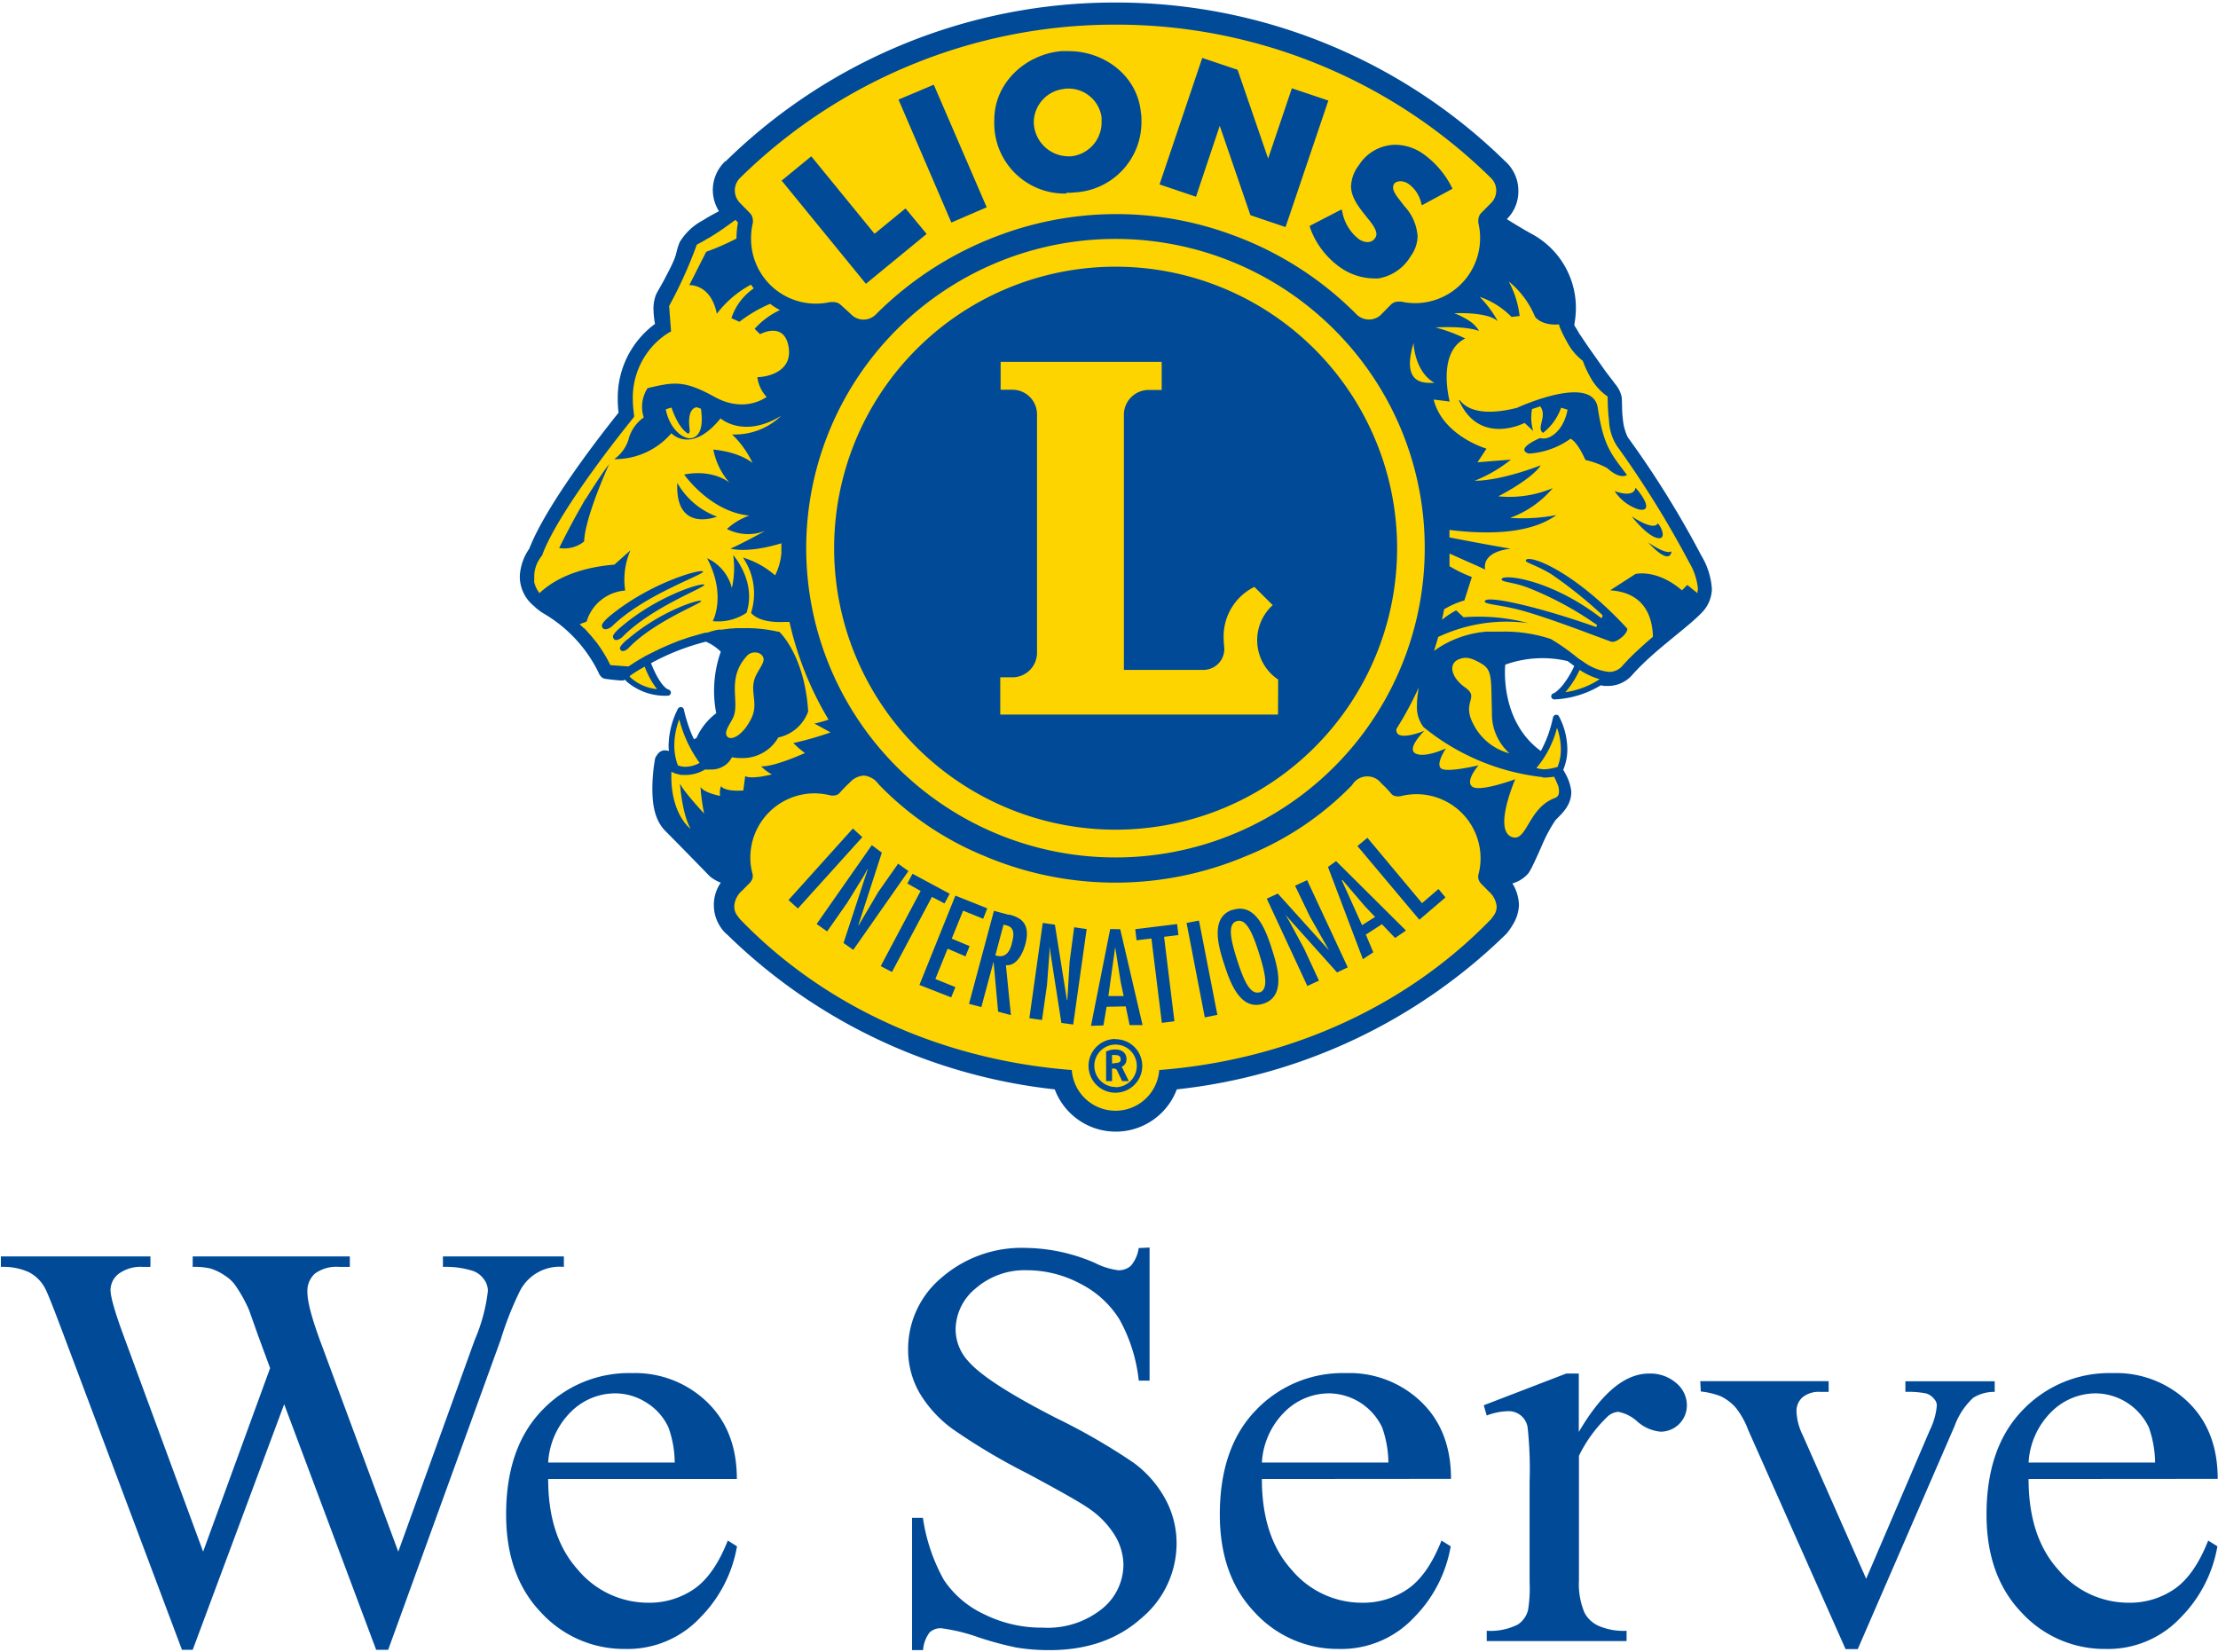 <svg xmlns="http://www.w3.org/2000/svg" id="&#x30EC;&#x30A4;&#x30E4;&#x30FC;_1" data-name="&#x30EC;&#x30A4;&#x30E4;&#x30FC; 1" viewBox="0 0 298 222"><defs><style>.cls-1{fill:#fed400;}.cls-2{fill:#004a98;}</style></defs><path class="cls-1" d="M229.62,79.11a9.54,9.54,0,0,0-1.2-3.92l-.19-.35h0l-.18-.36A131.62,131.62,0,0,0,218.39,59h0l0,0a7.1,7.1,0,0,1-.71-2.58c-.14-1.18-.1-2.37-.17-3a3.71,3.71,0,0,0-.77-1.54c-.4-.54-.93-1.16-1.44-1.9-.75-1.06-1.57-2.21-2.21-3.14-.32-.45-.61-.86-.81-1.17a4.07,4.07,0,0,1-.37-.58c-.31-.53-.59-.89-.71-1.16a.33.33,0,0,1,0-.13l-.07-.11,0-.12a11.11,11.11,0,0,0,.21-2.17v-.13a10.91,10.91,0,0,0-5.9-9.57c-1.17-.68-2.23-1.3-3.18-1.9l-.43-.28.36-.34a4.89,4.89,0,0,0,1.42-3.43v-.06h0A5,5,0,0,0,202.09,22l-.19-.14a74.07,74.07,0,0,0-52-21.16h-.1A74.24,74.24,0,0,0,97.77,22l0,0a5,5,0,0,0-1.56,3.59v.1a4.85,4.85,0,0,0,.78,2.57l.23.35-.38.21A23.9,23.9,0,0,0,94.65,30a7.33,7.33,0,0,0-2.93,2.71c-.42.94-.39,1.36-.73,2.24a29,29,0,0,1-1.35,2.79c-.53.94-1,1.73-1.16,2.13a4.55,4.55,0,0,0-.27,1.76,17.13,17.13,0,0,0,.12,1.83l0,.23-.2.15a11.93,11.93,0,0,0-4.85,9.74,12.46,12.46,0,0,0,.12,1.8l0,.18-.11.11c-1.79,2.27-9.59,12.08-12,18.16-.13.37-.42.71-.7,1.29a5,5,0,0,0-.54,2.23v.15a4.82,4.82,0,0,0,1.7,3.62l.48.43.09,0c.08,0,.09.08.22.16s.31.22.62.41a19.14,19.14,0,0,1,7.41,8h0v0l.06.15a1,1,0,0,0,.27.4.77.77,0,0,0,.21.1,4.39,4.39,0,0,0,.5.08c.62.07,1.49.14,1.69.15h.11l.24-.06.27-.09.17.21a1.53,1.53,0,0,0,.18.18c.87.87,2.45,1.75,5.24,1.81h0v0a0,0,0,0,0,0,0l-.44-.24A8.15,8.15,0,0,1,87,89.3L86.87,89l.31-.16a32.43,32.43,0,0,1,7.47-2.93l.13,0,.14.05A6.68,6.68,0,0,1,97,87.36l.13.17-.08.22a12.11,12.11,0,0,0-.44,1.49,16.43,16.43,0,0,0-.44,3.7,13.13,13.13,0,0,0,.3,2.86l0,.26-.2.15a3.17,3.17,0,0,0-.29.22,7.47,7.47,0,0,0-.7.65,7.12,7.12,0,0,0-1.53,2.26l0,.12-.13.09-.37.19-.38.23-.18-.41c-.15-.36-.3-.69-.44-1a23.23,23.23,0,0,1-.89-3h0l0-.18h0s0,0,0,0a10.67,10.67,0,0,0-1.21,4.77h0c0,.25,0,.48,0,.7l0,.65-.58-.24a.87.87,0,0,0-.32-.06h0a.82.82,0,0,0-.21,0,.9.9,0,0,0-.6.47,1.3,1.3,0,0,0-.15.34h0v0s0,0,0,0a1.17,1.17,0,0,0,0,.23c0,.2-.07.48-.13.84a26.68,26.68,0,0,0-.17,2.68c0,1.85.21,4,1.56,5.4,2.1,2.09,5.75,5.86,6,6.1h0l0,0a4.69,4.69,0,0,0,1.36.81l.49.17-.29.42a4.92,4.92,0,0,0-.84,2.77h0l0,0a5,5,0,0,0,1.49,3.54l.16.17A74.38,74.38,0,0,0,141.72,146l.23,0,.1.24a8.38,8.38,0,0,0,15.65,0l.09-.23.24,0a74.35,74.35,0,0,0,44-20.75l0,0a7.87,7.87,0,0,0,.79-1.1,5.09,5.09,0,0,0,.8-2.47v0a5.38,5.38,0,0,0-.82-2.72l-.27-.45.51-.15a3.82,3.82,0,0,0,1.93-1.24,2.27,2.27,0,0,0,.31-.5c.38-.71.95-2.06,1.58-3.38a16.25,16.25,0,0,1,1.71-3.16c.52-.68,2-1.74,2.07-3.51v-.15a5.64,5.64,0,0,0-.58-1.94,7.13,7.13,0,0,0-.37-.66.42.42,0,0,0-.07-.12l-.11-.18.1-.19a7,7,0,0,0,.5-2.64v0a9.5,9.5,0,0,0-1-4.17l0,0h0v0h0s0,0,0,0a1,1,0,0,1,0,.17c0,.14-.09.35-.16.59a14.69,14.69,0,0,1-.62,1.91,16.5,16.5,0,0,1-.88,1.93l-.22.39-.37-.26c-4.49-3.27-5-8.58-5-10.88a9.08,9.08,0,0,1,.06-1.11l0-.24.21-.08a13.1,13.1,0,0,1,4.89-.89,17.3,17.3,0,0,1,3.72.41h.09l.07.06c.18.15.39.28.58.43l.3.21.27.18-.13.32a13.9,13.9,0,0,1-1.64,2.7,5.2,5.2,0,0,1-1,.94c-.12.09-.23.15-.29.19l-.07,0,0,0v0h0s0,0,0,0h0a12.83,12.83,0,0,0,6.07-1.83l.15-.1.16,0a2.24,2.24,0,0,0,.51.07,1.42,1.42,0,0,0,.35,0h.05a3.85,3.85,0,0,0,2.93-1.37c2.93-3.3,7.48-6.36,9.37-8.39a4,4,0,0,0,1.13-2.51h0Z"></path><path class="cls-2" d="M222.72,70.31s-.29,1.17-3.5-.94c0,0,1.93,2.5,3.36,2.89S223.23,70.74,222.72,70.31Zm-3-4.77s0,1.42-2.79.44a6.12,6.12,0,0,0,3.19,2.45C222.14,68.87,220.82,66.7,219.75,65.54Zm-1.14-1.74c-2.09-2.79-3.13-3.8-3.91-9-.72-4.7-10.87,0-10.87,0-5,1.25-6.92-.05-7.64-1,0,0-.21-.18-.1.08,2.77,6.07,8.78,2.94,8.78,2.94L206,57.91a6.14,6.14,0,0,1-.16-2.95l1.1-.37a1.81,1.81,0,0,1,.34,1.17c0,.55-.29,1.28-.29,1.76a.77.77,0,0,0,.32.64,7.29,7.29,0,0,0,2.43-3.38c.3.08.58.17.87.27-.55,2.9-2.49,4.14-3.59,3.82l-.16,0c-3.53,1.61-1.44,2.07-1.44,2.07a10.69,10.69,0,0,0,5.59-2c1,.5,2,2.86,2,2.86a11.44,11.44,0,0,1,2.93,1.09C217.75,64.54,218.61,63.8,218.61,63.8Zm-124.13,13c-.07-.45-6.88,1.37-12.42,5.88,0,0-1.25,1-1.16,1.42.14.83,1.14.29,1.41,0C86.64,79.86,94.58,77.23,94.48,76.78ZM174,119l2,4.16,2.57,4.53,0,0-6.89-7.64-1.48.69,5.45,11.73,1.56-.72-2-4.31-2.07-3.82-.44-.72,0,0,6.94,7.75,1.44-.68-5.46-11.72ZM78.68,67C78.07,68.08,77.54,69,77,70h0c-.58,1.08-1.49,2.82-1.87,3.63a4.27,4.27,0,0,0,3.35-.88c.13-3.37,3.37-10.4,3.37-10.4-.92,1.16-2.31,3.34-3.17,4.72Zm5.61,18.9s-1,.82-1,1.19c.12.72.92.25,1.13,0,3.51-3.66,9.86-6,9.79-6.34S88.76,82.05,84.29,85.93Zm43.53-56,4.75-2.05-7.11-16.47-4.74,2,.09.21Zm36.06-13L168,28.91l4.72,1.6,5.75-17-4.9-1.65-3.19,9.44L166.28,9.38l-4.75-1.6-5.74,17,4.9,1.65Zm-20.6,9h0c.35,0,.71,0,1.08-.05a9.46,9.46,0,0,0,9-9.62c0-.36,0-.72-.07-1.08-.47-5.05-5-8.28-9.7-8.28-.31,0-.63,0-1,0-4.8.44-9,4.23-9,9.23a8,8,0,0,0,0,.84A9.44,9.44,0,0,0,143.28,26Zm-.22-14,.43,0h0A4.49,4.49,0,0,1,148,15.74h0a4.49,4.49,0,0,1,0,.51A4.58,4.58,0,0,1,143.92,21a3.11,3.11,0,0,1-.43,0,4.68,4.68,0,0,1-4.59-4.41v-.35A4.55,4.55,0,0,1,143.06,11.94ZM176,30.55a11.06,11.06,0,0,0,4,5.33,8.13,8.13,0,0,0,4.57,1.53h.6a6.23,6.23,0,0,0,4.37-3,4.66,4.66,0,0,0,.92-2.69,6.6,6.6,0,0,0-1.75-4L188,26.8a5.77,5.77,0,0,1-.72-1.1,1.51,1.51,0,0,1-.11-.53c0-.52.38-.81,1-.82a2,2,0,0,1,1.09.37,4.38,4.38,0,0,1,1.69,2.58l.09.28,4.11-2.22-.09-.19a12.28,12.28,0,0,0-3.81-4.47h0a6.59,6.59,0,0,0-3.77-1.25,5.87,5.87,0,0,0-4.89,2.72A4.93,4.93,0,0,0,181.52,25c0,1.52,1,2.79,2.14,4.21.47.57,1.28,1.55,1.27,2.26a.88.88,0,0,1-.17.5,1.19,1.19,0,0,1-1,.56,2.15,2.15,0,0,1-1.25-.45,6,6,0,0,1-2.17-3.66l-.08-.29-4.28,2.21Zm-59.66,7.58,8.16-6.7L121.66,28l-4.16,3.41L109,21l-4,3.28.17.17ZM221.43,72.87c3.09,3.34,3.14,1.2,3.14,1.2C223.84,74.59,221.43,72.87,221.43,72.87ZM230,79.13a9.88,9.88,0,0,0-1.41-4.47h0a129,129,0,0,0-9.9-15.93,7,7,0,0,1-.65-2.43c-.15-1.16-.08-2.32-.17-3a3.87,3.87,0,0,0-.85-1.69c-.41-.57-.93-1.2-1.44-1.91l-2.21-3.13-1.17-1.73c-.3-.54-.6-1-.68-1.13a.66.66,0,0,0,0-.11,12.53,12.53,0,0,0,.21-2.26v0a11.28,11.28,0,0,0-6.1-10c-1.17-.66-2.23-1.3-3.18-1.9A5.23,5.23,0,0,0,204,25.63v0h0a5.33,5.33,0,0,0-1.63-3.84l-.17-.15A74.6,74.6,0,0,0,149.93.34h-.1A74.61,74.61,0,0,0,97.51,21.66l-.06,0a5.32,5.32,0,0,0-1.68,3.88h0v0h0a5.39,5.39,0,0,0,.83,2.84c-.6.3-1.39.74-2.16,1.22a8,8,0,0,0-3.1,2.9c-.43,1-.4,1.44-.71,2.24s-.85,1.81-1.34,2.75-1,1.73-1.18,2.17a5.11,5.11,0,0,0-.31,1.91A13.12,13.12,0,0,0,88,43.52a12.29,12.29,0,0,0-5,10.07,13.1,13.1,0,0,0,.11,1.85c-1.81,2.26-9.59,12.08-12,18.28a7.08,7.08,0,0,0-1.27,3.64v0a5.08,5.08,0,0,0,1.83,4l.49.45.11.07a5.52,5.52,0,0,0,.85.59,18.7,18.7,0,0,1,7.26,7.81,1.35,1.35,0,0,1,.08.19,1.61,1.61,0,0,0,.39.52.66.66,0,0,0,.31.17,3.5,3.5,0,0,0,.62.1c.68.1,1.7.17,1.7.17h.16a2,2,0,0,0,.35-.1l.18.22a7.93,7.93,0,0,0,5.53,1.92h0a.44.44,0,0,0,.44-.37.46.46,0,0,0-.35-.47h0c-.12,0-1.16-.54-2.32-3.53a31.57,31.57,0,0,1,7.37-2.89,6.34,6.34,0,0,1,2,1.35,15.77,15.77,0,0,0-.61,8.26,8.53,8.53,0,0,0-2.65,3.32l-.34.19c-.16-.35-.31-.67-.44-1a21,21,0,0,1-.92-3,.39.39,0,0,0-.35-.33.44.44,0,0,0-.45.23,11.26,11.26,0,0,0-1.25,4.94,4.19,4.19,0,0,0,.05.73,1.26,1.26,0,0,0-.47-.08,1,1,0,0,0-.28,0,1.29,1.29,0,0,0-.88.67A1,1,0,0,0,88,102l0,0a23.41,23.41,0,0,0-.35,3.91c0,1.88.2,4.12,1.69,5.68,2.15,2.15,6,6.12,6,6.12l0,0a5.16,5.16,0,0,0,1.5.88,5.24,5.24,0,0,0-.93,3v0h0a5.31,5.31,0,0,0,1.63,3.84l.17.14a74.52,74.52,0,0,0,44,20.79,8.76,8.76,0,0,0,16.4,0,74.76,74.76,0,0,0,44.27-20.89l0,0a7.9,7.9,0,0,0,.84-1.18,5.41,5.41,0,0,0,.86-2.67v0a5.75,5.75,0,0,0-.88-2.93,4.39,4.39,0,0,0,2.16-1.38c.13-.19.21-.34.34-.56.38-.74,1-2.09,1.57-3.41a20,20,0,0,1,1.67-3.08c.43-.57,2.12-1.74,2.17-3.75v-.2a6.44,6.44,0,0,0-.63-2.07c-.14-.27-.27-.51-.37-.68a.5.5,0,0,1-.08-.14,7,7,0,0,0,.55-2.79,9.62,9.62,0,0,0-1.11-4.36.42.42,0,0,0-.43-.24.47.47,0,0,0-.38.34,17.59,17.59,0,0,1-.78,2.67,17.15,17.15,0,0,1-.86,1.86c-5.62-4.08-4.78-11.6-4.78-11.6a14.75,14.75,0,0,1,8.38-.48l.58.43.31.23a12.44,12.44,0,0,1-1.58,2.61A6.94,6.94,0,0,1,209,93l-.25.15s0,0-.06,0h0a.46.46,0,0,0-.27.5.45.45,0,0,0,.42.32h0a13.13,13.13,0,0,0,6.24-1.9,2.83,2.83,0,0,0,.56.09l.39,0h.05a4.34,4.34,0,0,0,3.22-1.48c2.89-3.28,7.42-6.32,9.38-8.41A4.66,4.66,0,0,0,230,79.17v0ZM99.45,23.89l.11-.11A71.81,71.81,0,0,1,149.84,3.31h.07a71.77,71.77,0,0,1,50.27,20.47l.11.11a2.35,2.35,0,0,1,.74,1.7,2.38,2.38,0,0,1-.72,1.71L199,28.62a1.44,1.44,0,0,0-.38,1,1.72,1.72,0,0,0,0,.32h0a8.75,8.75,0,0,1-8.48,10.79,8.88,8.88,0,0,1-1.88-.21h0l-.05,0c-.13,0-.22,0-.37,0a1.44,1.44,0,0,0-1,.44h0l-1.19,1.21a2.32,2.32,0,0,1-1.73.76,2.39,2.39,0,0,1-1.73-.76,45.36,45.36,0,0,0-16.6-10.6,44.84,44.84,0,0,0-31.22,0,46,46,0,0,0-16.63,10.61,2.33,2.33,0,0,1-3.44,0L113,41v0a1.47,1.47,0,0,0-1.06-.42l-.33,0-.08,0h0A8.7,8.7,0,0,1,100.91,32a8.67,8.67,0,0,1,.24-2.06h0a1.17,1.17,0,0,0,0-.32,1.42,1.42,0,0,0-.4-1L99.45,27.3a2.42,2.42,0,0,1-.72-1.71A2.33,2.33,0,0,1,99.45,23.89Zm90.47,22.19s.1,3.83,2.81,5.36C191.73,51.4,188.14,52,189.92,46.08Zm1.5,27.57a41.55,41.55,0,1,1-12.17-29.38A41.38,41.38,0,0,1,191.42,73.65ZM88.28,92.59A6.23,6.23,0,0,1,84.69,91c-.07-.08,0-.08-.12-.14l.25-.19s.42-.31,1.22-.78l.58-.33A11.32,11.32,0,0,0,88.28,92.59Zm3,4.12A17.14,17.14,0,0,0,94,102.5a4.14,4.14,0,0,1-1.92.52,2.78,2.78,0,0,1-1-.19,7.38,7.38,0,0,1-.48-2.66A9.79,9.79,0,0,1,91.24,96.71Zm5.61,8.88a2.38,2.38,0,0,0-.13,1.34s-2.15-.38-2.64-1.21a24.91,24.91,0,0,0,.49,3.59s-2.9-3.11-3.25-4.06c0,0,.24,4,1.43,6.11,0,0-2.8-2-2.58-7.68h0a3.08,3.08,0,0,0,1,.36h0a1.7,1.7,0,0,0,.44.08s.06,0,.07,0h.42a5.11,5.11,0,0,0,2.59-.74,3.94,3.94,0,0,0,.68,0,3.14,3.14,0,0,0,2.55-1.06,4.74,4.74,0,0,0,.38-.58,7.28,7.28,0,0,0,1.3.11,5.55,5.55,0,0,0,3.93-1.5,5.89,5.89,0,0,0,1-1.27,5.47,5.47,0,0,0,4-3.46l0-.09v-.12c-.49-7.23-3.7-10.37-3.78-10.43l-.1-.11-.17,0a19.11,19.11,0,0,0-4.28-.48c-.33,0-.65,0-1,0H99l-1,.07h0l-1,.13-.25,0c-.29,0-.6.09-.89.15h0L95,85a1.06,1.06,0,0,1-.23,0l-.85.23h0l-.86.25-.21.06c-.27.08-.53.16-.79.26h0c-.27.09-.53.19-.8.27l-.19.07c-.24.11-.5.2-.74.3h0l-.71.3-.18.08c-.22.09-.44.2-.66.3h0c-.22.09-.43.21-.63.31,0,0-.1,0-.16.06s-.38.19-.56.29c0,0,0,0,0,0-.18.09-.37.17-.54.27l-.15.07-.42.25s0,0,0,0c-.95.53-1.6,1-1.89,1.17L82,89.36c-.12-.25-.25-.51-.38-.76a.91.91,0,0,1-.08-.13c-.13-.25-.27-.48-.42-.71a.75.75,0,0,0-.07-.12c-.14-.23-.28-.44-.43-.67v0l-.47-.66s-.07-.08-.1-.11c-.16-.21-.33-.4-.49-.61l-.06-.07c-.16-.18-.33-.38-.5-.56,0,0,0,0,0,0-.16-.19-.34-.39-.53-.58l-.06,0c-.18-.19-.36-.36-.53-.52h0l.93-.34A5.86,5.86,0,0,1,84,79.34a9.82,9.82,0,0,1,.71-5.41l-2.17,1.93c-5.32.44-8.37,2.23-10.06,3.83h0a4,4,0,0,1-.7-1.44.13.13,0,0,1,0-.09.5.5,0,0,1,0-.19.52.52,0,0,1,0-.17.61.61,0,0,0,0-.13c0-.11,0-.2,0-.3a4.22,4.22,0,0,1,.51-1.93c.13-.24.26-.43.35-.57s.15-.18.13-.19l.1-.07,0-.1c1.2-3.19,4.26-7.8,7-11.57s5.17-6.74,5.17-6.74l.15-.2,0-.24a17,17,0,0,1-.17-2.16,10.38,10.38,0,0,1,2.42-6.82,9.91,9.91,0,0,1,1.66-1.57,4.85,4.85,0,0,1,.54-.37l.18-.13.34-.17-.26-3.43a58.82,58.82,0,0,0,3.72-8.24l.94-.51c.08-.06.18-.1.28-.17s.39-.22.59-.33l.29-.19c.19-.11.36-.22.52-.33a1.89,1.89,0,0,1,.28-.17l.46-.32.23-.15c.16-.12.3-.23.46-.33l.15-.11c.37-.27.69-.5,1-.72l.33.35a11.81,11.81,0,0,0-.2,2.16v0a34.1,34.1,0,0,1-4.07,1.78l-2.27,4.48s2.87-.23,3.7,3.84a14.33,14.33,0,0,1,4.58-3.91l.38.51a7.7,7.7,0,0,0-3,4l1.08.48a18.64,18.64,0,0,1,4.12-2.41,9,9,0,0,0,1.32.84,10.49,10.49,0,0,0-3.4,2.52l.73.72s3.23-1.8,3.83,1.69-3.11,4.08-4.19,4.08A4.61,4.61,0,0,0,103,53.32s-2.88,2.28-7,0-5.48-2-9-1.17a4.66,4.66,0,0,0-.51,3.94,5.17,5.17,0,0,0-2.06,3,5.08,5.08,0,0,1-1.91,2.6,10,10,0,0,0,7.68-3.48s2.65,2.88,6.61-2c0,0,3.09,2.76,8.15-.35a9,9,0,0,1-6.6,2.51,12.7,12.7,0,0,1,2.75,3.84s-1.56-1.44-5.27-1.81A9.56,9.56,0,0,0,98,64.84S95.88,63,91.92,63.75c0,0,3.47,5,8.75,5.52a8.71,8.71,0,0,0-3,1.8,6.21,6.21,0,0,0,5.16.24s-3.25,1.8-4.69,2.39c0,0,2.16.72,6.85-.71a4.93,4.93,0,0,0,0,.66,3.44,3.44,0,0,0,0,.56,8.2,8.2,0,0,1-.85,3.09,11.78,11.78,0,0,0-4.32-2.39,8.57,8.57,0,0,1,1.09,7.42s.89,1.4,4.43,1.23h.73a44.26,44.26,0,0,0,5.25,13.12,14.7,14.7,0,0,1-1.9.53l2.17,1.19a42.86,42.86,0,0,1-5,1.43,12.21,12.21,0,0,0,1.56,1.34s-4.2,1.91-5.89,1.78a5.53,5.53,0,0,0,1.45,1.09s-2.75.72-3.59.23l-.25,1.93S97.44,106.44,96.85,105.59ZM100.47,88a1.49,1.49,0,0,1,1.69-.15c.91.71.22,1.37-.51,2.74-1.16,2.2.41,3.74-.74,6s-2.58,2.85-3.1,2.46c-.76-.59.36-1.82.76-2.8C99.38,94.09,97.55,91.05,100.47,88Zm-7-33.24a.44.44,0,0,0,.13-.05c.24.09.45.15.58.21.33,2.43-.13,3.61-1.16,3.92s-3-1-3.57-3.84c.24-.09.51-.17.77-.24.37,1.11,1.16,2.89,2.25,3.52a.48.48,0,0,0,.2-.42C92.58,57,92.34,55.19,93.44,54.74ZM200.69,123c-.08.13-.28.39-.36.49-11.84,12.24-28,19-44.58,20.27a5.89,5.89,0,0,1-11.75,0c-16.6-1.27-32.74-8-44.58-20.27-.07-.1-.28-.36-.37-.49a2,2,0,0,1-.39-1.35,3,3,0,0,1,1.06-2c.46-.48,1.06-1.07,1.06-1.07a2,2,0,0,0,.32-.56,1.41,1.41,0,0,0,0-.65,7.93,7.93,0,0,1-.29-2.13,8.63,8.63,0,0,1,8.61-8.65,9,9,0,0,1,2.14.27,1.81,1.81,0,0,0,.64,0,1,1,0,0,0,.68-.42c.11-.11.73-.8,1.29-1.3a2.76,2.76,0,0,1,1.87-.94,2.71,2.71,0,0,1,2,1.16A41.57,41.57,0,0,0,132.25,115a45,45,0,0,0,35.2,0,41.17,41.17,0,0,0,14.22-9.53,2.36,2.36,0,0,1,3.92-.22,13.88,13.88,0,0,1,1.26,1.3,1,1,0,0,0,.68.42,2,2,0,0,0,.65,0,8.85,8.85,0,0,1,2.15-.27,8.61,8.61,0,0,1,8.59,8.65,8.35,8.35,0,0,1-.28,2.13,1.45,1.45,0,0,0,0,.65,1.8,1.8,0,0,0,.32.56l1.06,1.07a3.09,3.09,0,0,1,1.06,2A1.93,1.93,0,0,1,200.69,123Zm8.5-25.23a8.41,8.41,0,0,1,.52,2.87,6.22,6.22,0,0,1-.37,2.2,1.33,1.33,0,0,1-.05.19l-.4.11a6.72,6.72,0,0,1-1.47.22,5.06,5.06,0,0,1-1-.17A13.46,13.46,0,0,0,209.19,97.79Zm-1.87,6.7a8.78,8.78,0,0,0,1.48-.12c.13.26.33.69.57,1.28.32,1.4-.28,1.5-.6,1.64-3.52,1.41-3.64,6-5.7,5.16-2.43-1,.51-7.74.51-7.74s-4.76,1.77-5.77,1,.85-2.87.85-2.87-4.14,1-5,.45.61-2.72.61-2.72-2.83,1.34-4.09.68,1.2-3.05,1.2-3.05-2.7,1.13-3.55.45a.76.76,0,0,1-.2-.72,44.79,44.79,0,0,0,3-5.58v0a3.5,3.5,0,0,0-.09.55h0a11.16,11.16,0,0,0-.16,1.81,4.45,4.45,0,0,0,.88,3,30.61,30.61,0,0,0,16,6.72Zm-4.48-3.25A7.56,7.56,0,0,1,198,97.38c-1.71-3.15.86-3.59-1.13-5s-2.35-3.32-.72-3.86c.86-.29,1.58-.15,3,.71s1.16,2.3,1.3,6.44A7.11,7.11,0,0,0,202.84,101.24ZM210.31,93a12.45,12.45,0,0,0,1.92-3,9.52,9.52,0,0,0,2.69,1.25A11.29,11.29,0,0,1,210.31,93Zm17.76-13.55v0c0,.09,0,.18,0,.25l-1.37-1.11-.72.72c-3.42-2.92-6.25-2.19-6.25-2.19l-3.4,2.19c4.63.3,5.68,3.56,5.75,6.24l0,0c-.32.28-.65.57-1,.86,0,0-.06.08-.1.1l-.94.85-.08.08c-.31.29-.61.57-.9.87a1.24,1.24,0,0,1-.21.19c-.27.31-.57.61-.84.92a2.33,2.33,0,0,1-1.84.85,7.11,7.11,0,0,1-3.42-1.35c-.27-.18-.55-.36-.82-.56a29.41,29.41,0,0,0-3.55-2.5,19.53,19.53,0,0,0-6.5-1H201a1.42,1.42,0,0,1-.3,0c-.13,0-.24,0-.37,0h-.21l-.44,0h-.14a4,4,0,0,1-.5.08h-.08a4.34,4.34,0,0,0-.54.09h0a13.8,13.8,0,0,0-5.75,2.42c.19-.62.39-1.24.56-1.87a21.55,21.55,0,0,1,12.11-1.86,26,26,0,0,0-8.7-.79L195.64,82a13.19,13.19,0,0,0-1.91,1.27c.11-.46.21-.93.29-1.41a11.44,11.44,0,0,1,2.73-1.19l1-3.15a17.92,17.92,0,0,1-3-1.45c0-.56,0-1.14,0-1.7,2.22,1,4.06,1.79,4.8,2.16,0,0-.74-2.32,3.42-2.81,0,0-3.84-.65-8.23-1.52,0-.32,0-.66,0-1,5.51.68,11,.45,14.37-2a24.42,24.42,0,0,1-6.22.38,13.54,13.54,0,0,0,5.73-4,15,15,0,0,1-7.32,1.1s4.39-2.2,5.72-4.17c0,0-5.23,2.08-8.9,2.08A18.61,18.61,0,0,0,203,61.75l-4.49.36,1.21-1.83s-5.88-1.71-7.1-6.6l2.16.27s-1.79-6.56,2.08-8.47a21.35,21.35,0,0,0-4-1.49s4-.25,5.86.48a4.13,4.13,0,0,0-1.22-1.3,9.73,9.73,0,0,0-2.12-1.08s4.51-.25,5.87,1.09a14.91,14.91,0,0,0-2.45-3.3,10.93,10.93,0,0,1,4.28,2.7l1.09-.12a12.7,12.7,0,0,0-1.47-4.65,11.94,11.94,0,0,1,3.55,4.77s.87,1.21,3.23,1l0,.14.07.2a16.4,16.4,0,0,0,.92,1.89,7.72,7.72,0,0,0,2.19,2.67,13.33,13.33,0,0,0,.86,1.92A7.72,7.72,0,0,0,216,53.28v.06a26.81,26.81,0,0,0,.18,3.17,6.8,6.8,0,0,0,1.06,3.4,133.25,133.25,0,0,1,9.7,15.63,8.53,8.53,0,0,1,1.19,3.59A2.53,2.53,0,0,1,228.07,79.42ZM149.88,35.83a37.82,37.82,0,1,0,37.83,37.82A37.84,37.84,0,0,0,149.88,35.83ZM171.71,96H134.39v-5h1.66a3.31,3.31,0,0,0,3.28-3.34l0-32A3.31,3.31,0,0,0,136,52.36h-1.56V48.62h21.64v3.77h-1.73A3.34,3.34,0,0,0,151,55.75V90h10.81a2.81,2.81,0,0,0,2.68-2.92,14.48,14.48,0,0,1-.09-1.61,7.42,7.42,0,0,1,4.13-6.62L171,81.3a6.36,6.36,0,0,0,.73,10ZM83.42,84.25s-1.13.9-1.06,1.32c.14.79,1,.27,1.27,0,3.92-4,11.05-6.6,11-7S88.44,79.94,83.42,84.25Zm107.64,37.09-7.34-8.78-1.34,1.11,8.32,9.9,3.51-3-.94-1.13Zm-41.9,3.48-2.58,13,1.67-.05.43-2.51,2.57-.05.52,2.51,1.74,0-3-12.88Zm1.81,9-2.05,0,.91-6.57h0l.74,4.68Zm7.18-9.67-5.62.69.17,1.49,2-.24,1.4,11.33,1.69-.21-1.39-11.35,1.93-.23Zm-8.27,15.44a3.61,3.61,0,1,0,3.59,3.6A3.59,3.59,0,0,0,149.88,139.62Zm0,6.45a2.85,2.85,0,1,1,2.85-2.85A2.85,2.85,0,0,1,149.88,146.07Zm15.75-23.82c-3.15,1-1.87,5.13-1.14,7.36s2.08,6.28,5.24,5.27,1.86-5.14,1.15-7.36S168.8,121.22,165.63,122.25Zm3.6,11.09c-1.28.4-2.17-1.69-3-4.29s-1.38-4.85-.08-5.26,2.18,1.68,3,4.29S170.51,132.92,169.23,133.34ZM91,64.88c-.31,6.79,5.33,4.53,5.33,4.53A10.22,10.22,0,0,1,91,64.88Zm87.42,51.6,4.69,12.39,1.4-.93-1-2.37,2.16-1.4,1.77,1.85,1.46-1-9.39-9.33Zm1.92,1.72,3.1,3.62,1.31,1.37L183,124.3l-2.71-6ZM159.42,124l2.45,12.69,1.69-.34-2.47-12.67Zm-8.76,19.34a1.08,1.08,0,0,0,.69-1.07c0-.77-.58-1.27-1.52-1.27a2.57,2.57,0,0,0-1.15.25l-.07,0v4h.8v-1.69h.22a.48.48,0,0,1,.49.34l.65,1.35h.89l-.76-1.55A1.51,1.51,0,0,0,150.66,143.3Zm-.94-.47h-.31v-1.12a1.71,1.71,0,0,1,.42,0c.55,0,.72.21.74.58S150.33,142.81,149.72,142.83ZM205,75.31c-.06.29,1.49.64,3.45,1.85a59.64,59.64,0,0,1,6.76,5.4c.23.15,0,.51-.1.47-6.78-5.27-13.43-6-13.36-5.18,0,.36,1.54.36,3.42,1.06a44,44,0,0,1,9.31,5c.2.12,0,.34-.13.3-7.84-2.77-14.94-4.34-14.86-3.39,0,.39,2.26.45,5,1.21,3.78,1.06,8.74,3,12,4.19.1,0,.54.15,1.5-.68.76-.71.64-1.09.64-1.09C211.25,76.44,205.15,74.37,205,75.31Zm-90.41,36-8.65,9.61,1.26,1.14,8.66-9.59Zm6.08,4.73L118,119.84l-2.63,4.47h-.05l3.16-9.76-1.35-1-7.41,10.59,1.41,1,2.71-3.87,2.29-3.72.39-.74h.06l-3.25,9.88,1.31.93,7.41-10.59ZM98.33,79A6,6,0,0,0,95,75c2.65,5,.76,8.45.76,8.45a6.81,6.81,0,0,0,4.54-1.12c1.38-4.21-1.79-7.75-1.79-7.75A12.26,12.26,0,0,1,98.33,79Zm45.38,50.2-.31,5.18-.05,0-1.62-10.15L140.1,124l-1.8,12.8,1.7.24.67-4.71L141,128v-.85l0,0,1.6,10.28,1.59.22L146,124.82l-1.68-.24Zm-8.17-6.29-2-.54-3.35,12.5,1.66.43,1.64-6.1h0l.61,6.72,1.72.46-.67-6.7c1.45.12,2.26-1.57,2.59-2.74C138.63,123.76,136.75,123.19,135.54,122.86Zm.39,3.92c-.33,1.25-1,1.93-2.2,1.52l1.1-4.12.28.07C136.37,124.55,136.26,125.59,135.93,126.78Zm-6.21,1.66.55-1.38-2.4-1,1.53-3.76,2.69,1.09.56-1.4-4.29-1.71-4.83,12L127.8,134l.56-1.38-2.69-1.09,1.65-4.07Zm-2.82-7.11.7-1.3-5-2.69-.69,1.31,1.78,1-5.36,10.1,1.51.79,5.37-10.09Z"></path><path class="cls-2" d="M75.76,168.8v1.41a6,6,0,0,0-6,3.43A43.27,43.27,0,0,0,67.27,180L52.15,221.66H50.54l-12.36-33-12.29,33H24.45L8.32,178.74q-1.8-4.8-2.28-5.68a5.13,5.13,0,0,0-2.18-2.15,8.31,8.31,0,0,0-3.74-.7V168.8H20.21v1.41h-1a5,5,0,0,0-3.24.91,2.76,2.76,0,0,0-1.12,2.21c0,.89.58,2.94,1.76,6.14l10.68,29,9-24.66-1.6-4.34L33.46,176a19,19,0,0,0-1.88-3.36,4.81,4.81,0,0,0-1.29-1.21,7.34,7.34,0,0,0-2-1,9.21,9.21,0,0,0-2.4-.22V168.8H47v1.41H45.58a4.89,4.89,0,0,0-3.28.91,3.15,3.15,0,0,0-1,2.48q0,1.93,1.8,6.78l10.41,28.09L63.79,180a23.15,23.15,0,0,0,1.76-6.56,2.6,2.6,0,0,0-.58-1.63,3,3,0,0,0-1.46-1.07,12.07,12.07,0,0,0-4-.53V168.8Z"></path><path class="cls-2" d="M73.65,198.71q0,7.78,4,12.2a12.3,12.3,0,0,0,9.4,4.42,10.57,10.57,0,0,0,6.27-1.89c1.77-1.25,3.26-3.41,4.46-6.46l1.24.77a17.88,17.88,0,0,1-4.88,9.51A13.37,13.37,0,0,1,84,221.54a15.11,15.11,0,0,1-11.3-4.89Q68,211.75,68,203.48q0-9,4.83-14a16.09,16.09,0,0,1,12.1-5A13.91,13.91,0,0,1,95,188.37q4,3.85,4,10.34Zm0-2.21h17a14.1,14.1,0,0,0-.84-4.72,7.65,7.65,0,0,0-3-3.36,7.81,7.81,0,0,0-4.14-1.22,8.44,8.44,0,0,0-5.94,2.46A10.4,10.4,0,0,0,73.65,196.5Z"></path><path class="cls-2" d="M154.45,167.61v17.88H153a21.59,21.59,0,0,0-2.58-8.2,13.2,13.2,0,0,0-5.31-4.84,15.25,15.25,0,0,0-7.12-1.79,10,10,0,0,0-6.88,2.42,7.22,7.22,0,0,0-2.72,5.51,6.34,6.34,0,0,0,1.72,4.31q2.47,2.85,11.8,7.62a83.51,83.51,0,0,1,10.39,6,14.83,14.83,0,0,1,4.28,4.9,12.42,12.42,0,0,1,1.5,5.91,13.1,13.1,0,0,1-4.78,10.12q-4.78,4.25-12.31,4.25a27.19,27.19,0,0,1-4.44-.35,45.23,45.23,0,0,1-5.14-1.39,24.05,24.05,0,0,0-4.94-1.2,2.14,2.14,0,0,0-1.58.57,4.45,4.45,0,0,0-.87,2.37h-1.48V203.93H124a24.21,24.21,0,0,0,2.81,8.33,13.14,13.14,0,0,0,5.38,4.6,17.33,17.33,0,0,0,7.94,1.82,11.66,11.66,0,0,0,7.91-2.51,7.66,7.66,0,0,0,2.9-5.95,7.82,7.82,0,0,0-1.1-3.85,11.92,11.92,0,0,0-3.42-3.62q-1.57-1.14-8.53-4.86A83,83,0,0,1,128,192a16.43,16.43,0,0,1-4.47-4.88,11.7,11.7,0,0,1-1.52-5.87,12.48,12.48,0,0,1,4.49-9.59,16.42,16.42,0,0,1,11.4-4,24,24,0,0,1,9.17,2,9.65,9.65,0,0,0,3.16,1,2.48,2.48,0,0,0,1.7-.59,4.67,4.67,0,0,0,1.06-2.39Z"></path><path class="cls-2" d="M169.54,198.71q0,7.78,4,12.2a12.3,12.3,0,0,0,9.4,4.42,10.57,10.57,0,0,0,6.27-1.89c1.77-1.25,3.26-3.41,4.46-6.46l1.24.77a17.88,17.88,0,0,1-4.88,9.51,13.37,13.37,0,0,1-10.13,4.28,15.11,15.11,0,0,1-11.3-4.89q-4.71-4.91-4.71-13.17,0-9,4.83-14a16.09,16.09,0,0,1,12.1-5,13.89,13.89,0,0,1,10.13,3.87q4,3.85,4,10.34Zm0-2.21h17a14.64,14.64,0,0,0-.84-4.72,8,8,0,0,0-7.13-4.58,8.46,8.46,0,0,0-5.94,2.46A10.4,10.4,0,0,0,169.54,196.5Z"></path><path class="cls-2" d="M212.12,184.54v7.85q4.59-7.86,9.44-7.85a5.28,5.28,0,0,1,3.64,1.27,3.86,3.86,0,0,1,1.44,3,3.53,3.53,0,0,1-3.52,3.54A5.46,5.46,0,0,1,220,191a5.27,5.27,0,0,0-2.58-1.32,2.41,2.41,0,0,0-1.56.76,18.5,18.5,0,0,0-3.72,5.15v16.73a9.86,9.86,0,0,0,.76,4.38,4,4,0,0,0,1.84,1.72,8.38,8.38,0,0,0,3.8.68v1.38H199.75V219.1a8.21,8.21,0,0,0,4.16-.83,3.24,3.24,0,0,0,1.4-2,18.07,18.07,0,0,0,.2-3.69V199.1a52.58,52.58,0,0,0-.26-7.27,2.56,2.56,0,0,0-2.7-2.23,8.29,8.29,0,0,0-2.8.58l-.4-1.38,11.08-4.26Z"></path><path class="cls-2" d="M228.44,185.56h17.25V187h-1.12a3.49,3.49,0,0,0-2.38.72,2.45,2.45,0,0,0-.82,1.94,7.85,7.85,0,0,0,.84,3.17l8.52,19.28,8.57-20a9.19,9.19,0,0,0,.92-3.24,1.23,1.23,0,0,0-.32-.87,2.21,2.21,0,0,0-1.12-.79A12.31,12.31,0,0,0,256,187v-1.42h12V187a5.37,5.37,0,0,0-2.88.79,9.65,9.65,0,0,0-2.52,3.82l-13,29.95h-1.64l-13.09-29.46a10.9,10.9,0,0,0-1.68-3,6.54,6.54,0,0,0-2-1.51,10.3,10.3,0,0,0-2.68-.64Z"></path><path class="cls-2" d="M272.55,198.71q0,7.78,4,12.2a12.3,12.3,0,0,0,9.4,4.42,10.57,10.57,0,0,0,6.27-1.89c1.77-1.25,3.26-3.41,4.46-6.46l1.24.77a17.88,17.88,0,0,1-4.88,9.51,13.37,13.37,0,0,1-10.13,4.28,15.11,15.11,0,0,1-11.3-4.89q-4.71-4.91-4.71-13.17,0-9,4.83-14a16.09,16.09,0,0,1,12.1-5,13.89,13.89,0,0,1,10.13,3.87q4,3.85,4,10.34Zm0-2.21h17a14.64,14.64,0,0,0-.84-4.72,8,8,0,0,0-7.13-4.58,8.46,8.46,0,0,0-5.94,2.46A10.4,10.4,0,0,0,272.55,196.5Z"></path></svg>